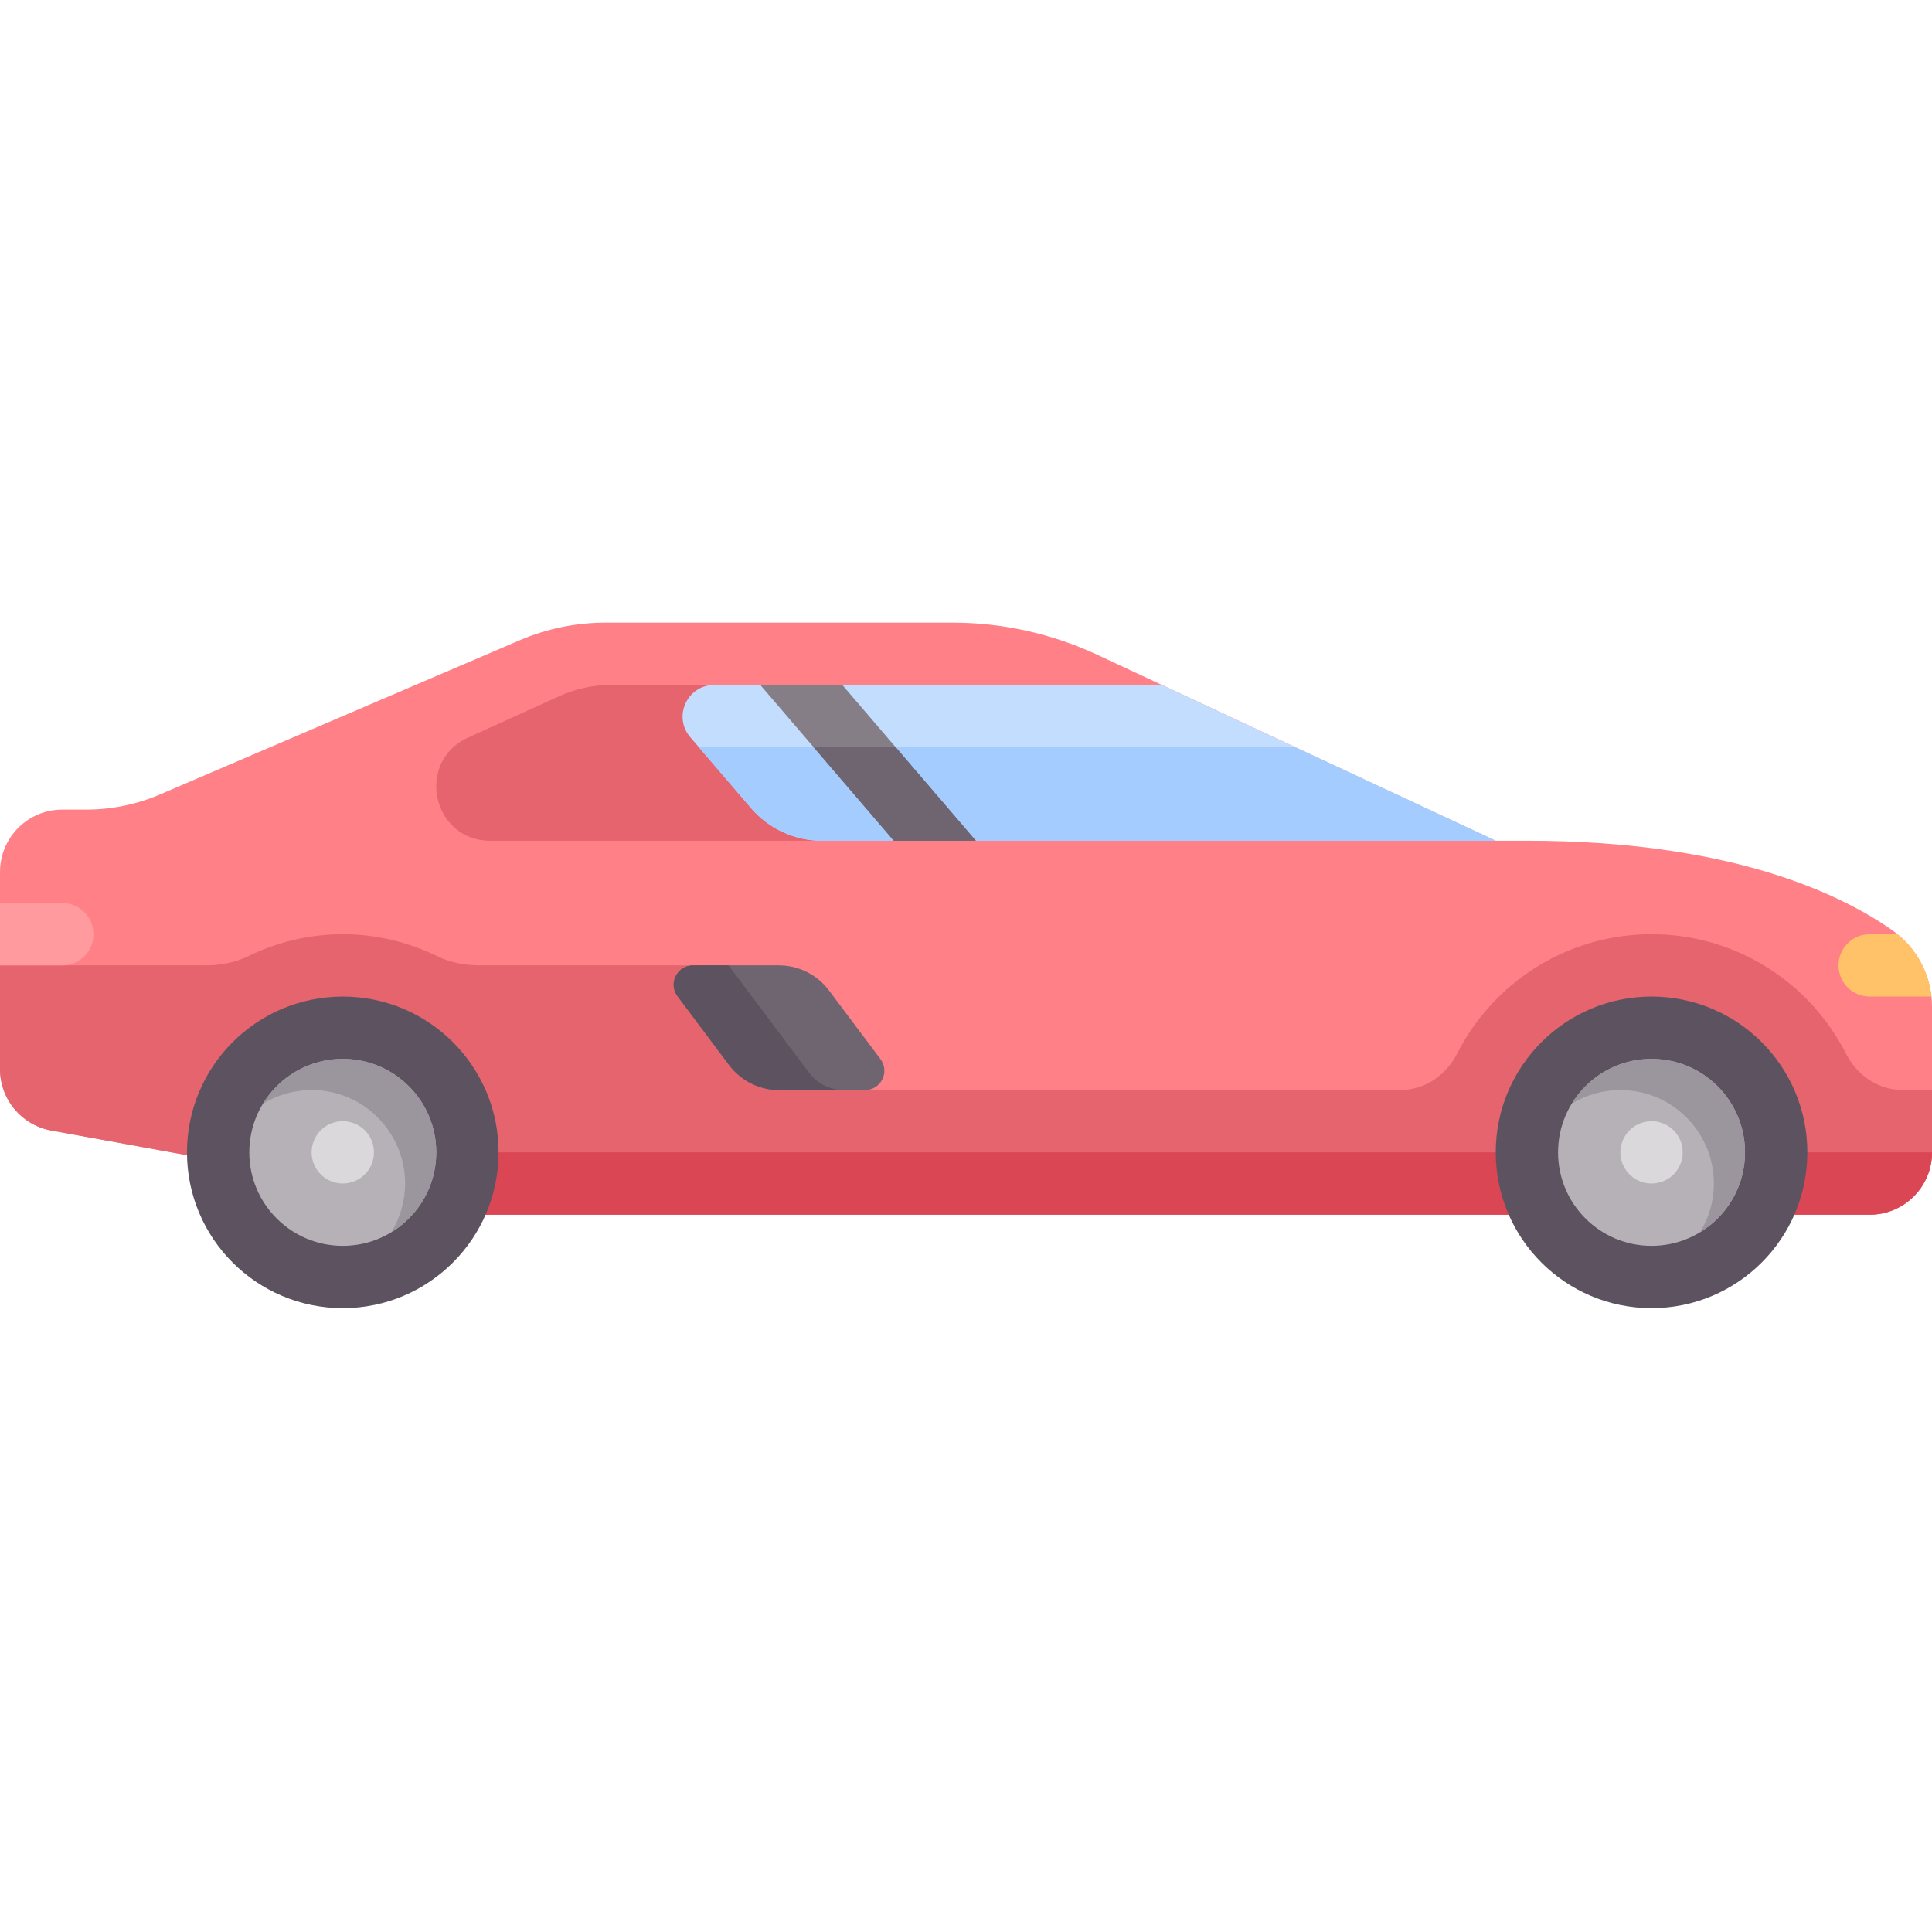 <?xml version="1.0" encoding="UTF-8" standalone="no"?>
<svg
   xmlns:dc="http://purl.org/dc/elements/1.1/"
   xmlns:cc="http://creativecommons.org/ns#"
   xmlns:rdf="http://www.w3.org/1999/02/22-rdf-syntax-ns#"
   xmlns:svg="http://www.w3.org/2000/svg"
   xmlns="http://www.w3.org/2000/svg"
   xmlns:sodipodi="http://sodipodi.sourceforge.net/DTD/sodipodi-0.dtd"
   xmlns:inkscape="http://www.inkscape.org/namespaces/inkscape"
   height="512pt"
   viewBox="0 -165 512 512"
   width="512pt"
   id="svg2"
   version="1.1"
   inkscape:version="0.91 r13725"
   sodipodi:docname="sportscar-r.svg">
  <defs
     id="defs46" />
  <sodipodi:namedview
     pagecolor="#ffffff"
     bordercolor="#666666"
     borderopacity="1"
     objecttolerance="10"
     gridtolerance="10"
     guidetolerance="10"
     inkscape:pageopacity="0"
     inkscape:pageshadow="2"
     inkscape:window-width="811"
     inkscape:window-height="480"
     id="namedview44"
     showgrid="false"
     inkscape:zoom="0.36875"
     inkscape:cx="320"
     inkscape:cy="320"
     inkscape:window-x="0"
     inkscape:window-y="25"
     inkscape:window-maximized="0"
     inkscape:current-layer="svg2" />
  <path
     d="m501.391 81.469c-13.938-9.766-43.18-23.664-96.746-23.664h-8.258l-105.609-49.281c-12.027-5.613-25.141-8.523-38.414-8.523h-91.852c-7.832 0-15.578 1.59-22.773 4.676l-95.359 40.867c-6.168 2.645-12.809 4.008-19.52 4.008h-6.344c-9.121-.004-16.516 7.391-16.516 16.512v52.281c0 7.984 5.707 14.824 13.562 16.25l77.277 14.051v8.258h404.645c9.121 0 16.516-7.395 16.516-16.516v-38.57c0-8.125-3.957-15.688-10.609-20.348zm0 0"
     fill="#ff8086"
     id="path4" />
  <path
     d="m161.914 16.516h67.168v41.289h-99.152c-15.375 0-19.914-20.953-5.914-27.316l24.23-11.012c4.293-1.953 8.953-2.961 13.668-2.961zm0 0"
     fill="#e5646e"
     id="path6" />
  <path
     d="m504.219 123.871c-6.473 0-12.09-3.902-15.027-9.672-9.547-18.762-29.02-31.621-51.516-31.621-22.492 0-41.965 12.859-51.516 31.621-2.934 5.77-8.551 9.672-15.023 9.672h-164.688v-33.031h-79.012c-3.969 0-7.965-.668-11.531-2.41-7.582-3.707-16.059-5.852-25.066-5.852-9.023 0-17.516 2.133-25.102 5.848-3.57 1.746-7.578 2.414-11.555 2.414h-54.184v27.504c0 .969.09 1.918.254 2.844.16.914.402 1.801.707 2.664.004.004.004.012.004.02 1.938 5.441 6.645 9.641 12.598 10.723l77.277 14.051 16.516 8.258h388.129c9.121 0 16.516-7.395 16.516-16.516v-16.516zm0 0"
     fill="#e5646e"
     id="path8" />
  <path
     d="m495.484 156.902h-371.613v-16.516h388.129c0 9.121-7.395 16.516-16.516 16.516zm0 0"
     fill="#db4655"
     id="path10" />
  <path
     d="m396.387 57.805-88.48-41.289h-118.621c-7.16 0-11.023 8.402-6.363 13.84l16.113 18.801c4.707 5.488 11.578 8.652 18.812 8.652h178.539zm0 0"
     fill="#c3ddff"
     id="path12" />
  <path
     d="m185.219 33.031 13.816 16.121c4.707 5.492 11.578 8.652 18.812 8.652h178.539l-53.086-24.773zm0 0"
     fill="#a4ccff"
     id="path14" />
  <path
     d="m206.453 90.84h-22.793c-4.219 0-6.629 4.816-4.098 8.191l13.676 18.234c3.121 4.156 8.016 6.605 13.215 6.605h22.789c4.219 0 6.629-4.816 4.098-8.195l-13.676-18.23c-3.117-4.16-8.016-6.605-13.211-6.605zm0 0"
     fill="#6f6571"
     id="path16" />
  <path
     d="m16.516 74.32h-16.516v16.52h16.516c4.566 0 8.258-3.695 8.258-8.262 0-4.562-3.691-8.258-8.258-8.258zm0 0"
     fill="#ff9a9f"
     id="path18" />
  <path
     d="m478.969 140.387c0 22.805-18.488 41.289-41.293 41.289-22.801 0-41.289-18.484-41.289-41.289 0-22.805 18.488-41.289 41.289-41.289 22.805 0 41.293 18.484 41.293 41.289zm0 0"
     fill="#5d5360"
     id="path20" />
  <path
     d="m462.449 140.387c0 13.68-11.09 24.773-24.773 24.773-13.68 0-24.773-11.094-24.773-24.773 0-13.684 11.094-24.773 24.773-24.773 13.684 0 24.773 11.09 24.773 24.773zm0 0"
     fill="#b6b1b7"
     id="path22" />
  <path
     d="m437.676 115.613c-8.961 0-16.809 4.742-21.156 11.875 3.754-2.289 8.18-3.617 12.898-3.617 13.684 0 24.773 11.09 24.773 24.773 0 4.719-1.328 9.141-3.621 12.895 7.133-4.352 11.879-12.188 11.879-21.152.004-13.684-11.09-24.773-24.773-24.773zm0 0"
     fill="#9b959d"
     id="path24" />
  <path
     d="m445.934 140.387c0 4.559-3.695 8.258-8.258 8.258-4.559 0-8.258-3.699-8.258-8.258 0-4.562 3.699-8.258 8.258-8.258 4.562 0 8.258 3.695 8.258 8.258zm0 0"
     fill="#dad8db"
     id="path26" />
  <path
     d="m132.129 140.387c0 22.805-18.484 41.289-41.289 41.289-22.805 0-41.289-18.484-41.289-41.289 0-22.805 18.484-41.289 41.289-41.289 22.805 0 41.289 18.484 41.289 41.289zm0 0"
     fill="#5d5360"
     id="path28" />
  <path
     d="m115.613 140.387c0 13.68-11.094 24.773-24.773 24.773-13.684 0-24.773-11.094-24.773-24.773 0-13.684 11.09-24.773 24.773-24.773 13.68 0 24.773 11.09 24.773 24.773zm0 0"
     fill="#b6b1b7"
     id="path30" />
  <path
     d="m90.84 115.613c-8.965 0-16.805 4.746-21.156 11.875 3.754-2.289 8.18-3.617 12.898-3.617 13.68 0 24.773 11.09 24.773 24.773 0 4.719-1.332 9.145-3.621 12.895 7.133-4.348 11.879-12.188 11.879-21.152 0-13.684-11.094-24.773-24.773-24.773zm0 0"
     fill="#9b959d"
     id="path32" />
  <path
     d="m99.098 140.387c0 4.559-3.699 8.258-8.258 8.258-4.562 0-8.258-3.699-8.258-8.258 0-4.562 3.695-8.258 8.258-8.258 4.559 0 8.258 3.695 8.258 8.258zm0 0"
     fill="#dad8db"
     id="path34" />
  <path
     d="m236.871 57.805h21.742l-35.395-41.289h-21.738zm0 0"
     fill="#857e87"
     id="path36" />
  <path
     d="m215.637 33.031 21.234 24.773h21.742l-21.234-24.773zm0 0"
     fill="#6f6571"
     id="path38" />
  <path
     d="m495.484 99.098h16.363c-.727-6.504-3.867-12.395-8.988-16.52h-7.375c-4.562 0-8.258 3.699-8.258 8.262 0 4.559 3.695 8.258 8.258 8.258zm0 0"
     fill="#ffc269"
     id="path40" />
  <path
     d="m214.438 119.312-21.355-28.473h-9.422c-4.219 0-6.629 4.816-4.098 8.191l13.676 18.234c3.121 4.156 8.016 6.605 13.215 6.605h17.102c-3.586 0-6.965-1.691-9.117-4.559zm0 0"
     fill="#5d5360"
     id="path42" />
</svg>
